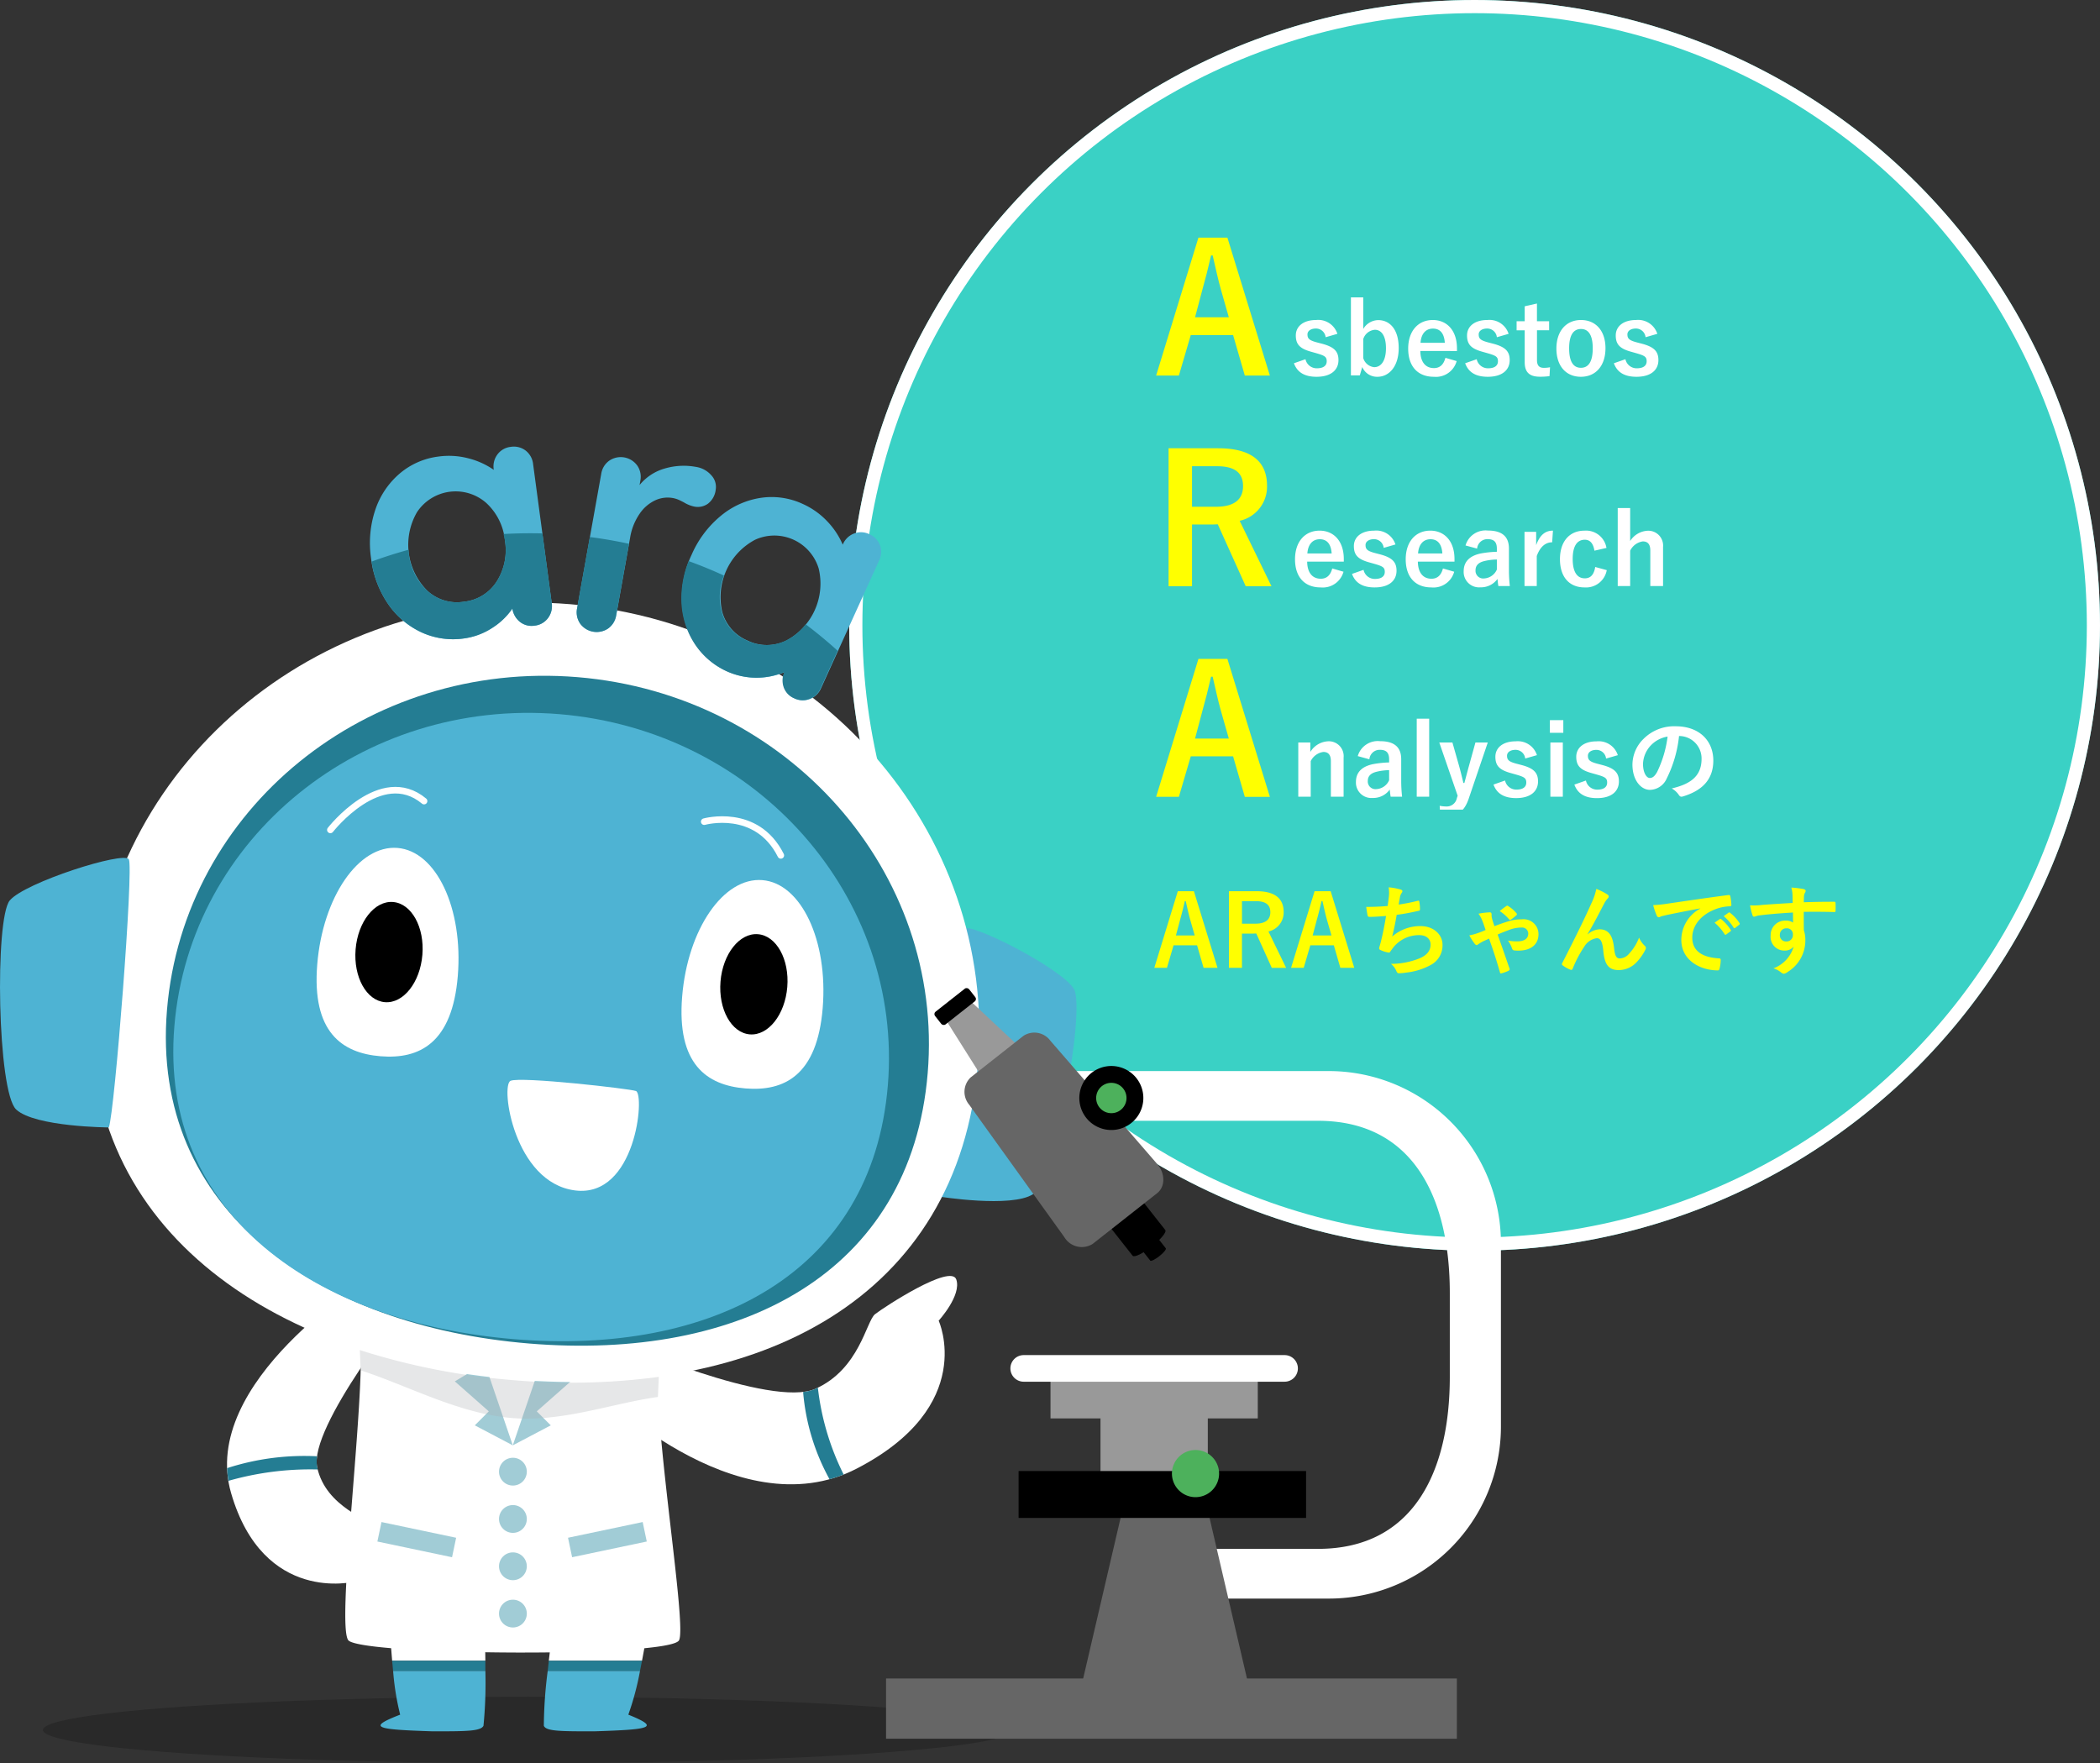 <svg xmlns="http://www.w3.org/2000/svg" xmlns:xlink="http://www.w3.org/1999/xlink" width="319" height="267.853" viewBox="0 0 319 267.853">
  <rect x="0" y="0" width="319" height="267.853" fill="#333333" stroke="none"/>
  <defs>
    <clipPath id="clip-path">
      <rect id="長方形_605" data-name="長方形 605" width="73" height="15" transform="translate(1164 1123)" fill="none" stroke="rgba(0,0,0,0)" stroke-width="1"/>
    </clipPath>
    <clipPath id="clip-path-2">
      <rect id="長方形_606" data-name="長方形 606" width="73" height="14" transform="translate(1164 1124)" fill="none" stroke="rgba(0,0,0,0)" stroke-width="1"/>
    </clipPath>
    <clipPath id="clip-path-7">
      <rect id="長方形_607" data-name="長方形 607" width="127" height="15" transform="translate(1486 1111)" fill="none" stroke="rgba(0,0,0,0)" stroke-width="1"/>
    </clipPath>
  </defs>
  <g id="グループ_4909" data-name="グループ 4909" transform="translate(-1075.5 -918)">
    <g id="楕円形_32" data-name="楕円形 32" transform="translate(1204.5 918)" fill="#3ad1c5" stroke="#fff" stroke-width="2">
      <circle cx="95" cy="95" r="95" stroke="none"/>
      <circle cx="95" cy="95" r="94" fill="none"/>
    </g>
    <g id="グループ_4157" data-name="グループ 4157" transform="translate(95.5 -153)">
      <g id="グループ_4156" data-name="グループ 4156" transform="translate(13 -7)">
        <path id="パス_16261" data-name="パス 16261" d="M11.448,3.1h-4.4L.621,24.054H4.077L5.886,17.9h6.426l1.782,6.156H17.9Zm.216,12.1H6.534l1.134-4.266c.459-1.62.837-3.132,1.3-5.13h.243c.459,1.971.783,3.51,1.242,5.157Z" transform="translate(1142 1111)" fill="#ff0"/>
        <g id="マスクグループ_11" data-name="マスクグループ 11" transform="translate(-1 -1)" clip-path="url(#clip-path)">
          <g id="マスクグループ_12" data-name="マスクグループ 12" clip-path="url(#clip-path-2)">
            <path id="パス_16262" data-name="パス 16262" d="M7.155,6.715a3.052,3.052,0,0,0-3.225-2.1c-2.01,0-3.09,1.02-3.09,2.34,0,1.38.63,2.025,2.415,2.505l.69.195c1.3.375,1.59.555,1.59,1.23,0,.6-.42,1.065-1.5,1.065A1.737,1.737,0,0,1,2.31,10.57l-1.755.615C1.08,12.625,2.25,13.24,3.99,13.24c2.235,0,3.33-1.065,3.33-2.535,0-1.335-.675-2.01-2.55-2.5l-.69-.18c-1.2-.315-1.47-.585-1.47-1.23,0-.495.48-.885,1.29-.885a1.473,1.473,0,0,1,1.47,1.32Zm3.93-5.535H9.21V13.03h1.35l.375-1.275a2.425,2.425,0,0,0,2.31,1.485c1.74,0,3.225-1.545,3.225-4.365S15.135,4.63,13.35,4.63a2.692,2.692,0,0,0-2.265,1.35Zm0,6.33a2.011,2.011,0,0,1,1.77-1.41c.945,0,1.68.855,1.68,2.8,0,1.995-.8,2.88-1.785,2.88a1.936,1.936,0,0,1-1.665-1.38ZM25.32,9.325v-.39c0-2.79-1.575-4.32-3.675-4.32-2.22,0-3.735,1.665-3.735,4.35s1.44,4.275,3.9,4.275a3.264,3.264,0,0,0,3.465-2.385l-1.71-.495c-.285,1.08-.885,1.56-1.74,1.56-1.365,0-2.055-1.035-2.07-2.6ZM19.785,8.08c.09-1.32.75-2.16,1.89-2.16,1.125,0,1.71.78,1.8,2.16Zm13.38-1.365a3.052,3.052,0,0,0-3.225-2.1c-2.01,0-3.09,1.02-3.09,2.34,0,1.38.63,2.025,2.415,2.505l.69.195c1.305.375,1.59.555,1.59,1.23,0,.6-.42,1.065-1.5,1.065a1.737,1.737,0,0,1-1.725-1.38l-1.755.615C27.09,12.625,28.26,13.24,30,13.24c2.235,0,3.33-1.065,3.33-2.535,0-1.335-.675-2.01-2.55-2.5l-.69-.18c-1.2-.315-1.47-.585-1.47-1.23,0-.495.48-.885,1.29-.885a1.473,1.473,0,0,1,1.47,1.32ZM37.47,2.11l-1.86.42V4.8H34.38v1.38h1.23v4.86c0,1.515.735,2.19,2.3,2.19a9.911,9.911,0,0,0,1.47-.09l.075-1.35a4.322,4.322,0,0,1-.96.09c-.69,0-1.02-.36-1.02-1.185V6.175h1.845V4.8H37.47Zm6.69,2.505c-2.235,0-3.735,1.665-3.735,4.335s1.47,4.29,3.72,4.29S47.88,11.575,47.88,8.9,46.38,4.615,44.16,4.615Zm0,1.365c1.215,0,1.785,1.05,1.785,2.94,0,1.92-.585,2.955-1.8,2.955S42.36,10.825,42.36,8.92,42.945,5.98,44.16,5.98Zm11.595.735a3.052,3.052,0,0,0-3.225-2.1c-2.01,0-3.09,1.02-3.09,2.34,0,1.38.63,2.025,2.415,2.505l.69.195c1.305.375,1.59.555,1.59,1.23,0,.6-.42,1.065-1.5,1.065a1.737,1.737,0,0,1-1.725-1.38l-1.755.615c.525,1.44,1.695,2.055,3.435,2.055,2.235,0,3.33-1.065,3.33-2.535,0-1.335-.675-2.01-2.55-2.5l-.69-.18c-1.2-.315-1.47-.585-1.47-1.23,0-.495.48-.885,1.29-.885a1.473,1.473,0,0,1,1.47,1.32Z" transform="translate(1164 1123)" fill="#fff"/>
          </g>
        </g>
      </g>
      <g id="グループ_4156-2" data-name="グループ 4156" transform="translate(13 25)">
        <path id="パス_16263" data-name="パス 16263" d="M2.511,3.1V24.054H6.075V14.685h2.97c.351,0,.648-.027.945-.027l4.239,9.4h3.915l-4.833-9.936A5.313,5.313,0,0,0,17.469,8.8c0-3.645-2.322-5.7-7.425-5.7ZM6.075,5.829H9.882c2.889,0,3.942,1.161,3.942,3.024,0,1.944-1.242,3.132-4.1,3.132H6.075Z" transform="translate(1142 1111)" fill="#ff0"/>
        <g id="マスクグループ_11-2" data-name="マスクグループ 11" transform="translate(-1 -1)" clip-path="url(#clip-path)">
          <g id="マスクグループ_12-2" data-name="マスクグループ 12" clip-path="url(#clip-path-2)">
            <path id="パス_16264" data-name="パス 16264" d="M8.13,9.325v-.39c0-2.79-1.575-4.32-3.675-4.32C2.235,4.615.72,6.28.72,8.965s1.44,4.275,3.9,4.275a3.264,3.264,0,0,0,3.465-2.385l-1.71-.495c-.285,1.08-.885,1.56-1.74,1.56-1.365,0-2.055-1.035-2.07-2.6ZM2.595,8.08c.09-1.32.75-2.16,1.89-2.16,1.125,0,1.71.78,1.8,2.16Zm13.38-1.365a3.052,3.052,0,0,0-3.225-2.1c-2.01,0-3.09,1.02-3.09,2.34,0,1.38.63,2.025,2.415,2.505l.69.195c1.305.375,1.59.555,1.59,1.23,0,.6-.42,1.065-1.5,1.065a1.737,1.737,0,0,1-1.725-1.38l-1.755.615c.525,1.44,1.695,2.055,3.435,2.055,2.235,0,3.33-1.065,3.33-2.535,0-1.335-.675-2.01-2.55-2.5l-.69-.18c-1.2-.315-1.47-.585-1.47-1.23,0-.495.48-.885,1.29-.885a1.473,1.473,0,0,1,1.47,1.32Zm8.97,2.61v-.39c0-2.79-1.575-4.32-3.675-4.32-2.22,0-3.735,1.665-3.735,4.35s1.44,4.275,3.9,4.275A3.264,3.264,0,0,0,24.9,10.855l-1.71-.495c-.285,1.08-.885,1.56-1.74,1.56-1.365,0-2.055-1.035-2.07-2.6ZM19.41,8.08c.09-1.32.75-2.16,1.89-2.16,1.125,0,1.71.78,1.8,2.16Zm8.97-.735a1.569,1.569,0,0,1,1.575-1.44c.99,0,1.425.42,1.425,1.455v.465a15.808,15.808,0,0,0-2.355.24C27.24,8.41,26.34,9.34,26.34,10.78a2.339,2.339,0,0,0,2.535,2.445,3.085,3.085,0,0,0,2.6-1.275c.045.48.075.72.135,1.08h1.74a21.841,21.841,0,0,1-.135-2.43V7.33c0-1.83-1.065-2.73-3.195-2.73a3.164,3.164,0,0,0-3.4,2.265Zm3,3.18a2.245,2.245,0,0,1-1.92,1.35,1.167,1.167,0,0,1-1.32-1.245c0-.735.465-1.185,1.35-1.395A8.568,8.568,0,0,1,31.38,9Zm8.52-5.91c-1.11,0-1.965.585-2.55,2.205V4.8H35.58V13.03h1.86V8.47c.525-1.44,1.35-2.085,2.34-2.085ZM48.03,7.24A3.145,3.145,0,0,0,44.7,4.615c-2.295,0-3.735,1.65-3.735,4.335s1.4,4.29,3.735,4.29a3.2,3.2,0,0,0,3.375-2.625l-1.755-.48c-.18,1.14-.69,1.725-1.575,1.725-1.215,0-1.845-1.035-1.845-2.94s.63-2.925,1.845-2.925c.765,0,1.275.525,1.455,1.665Zm3.6-6.06H49.74V13.03h1.89V7.66a2.546,2.546,0,0,1,1.92-1.41c.735,0,1.14.42,1.14,1.38v5.4h1.935V7.09A2.25,2.25,0,0,0,54.27,4.63a3.344,3.344,0,0,0-2.64,1.56Z" transform="translate(1164 1123)" fill="#fff"/>
          </g>
        </g>
      </g>
      <g id="グループ_4156-3" data-name="グループ 4156" transform="translate(13 57)">
        <path id="パス_16265" data-name="パス 16265" d="M11.448,3.1h-4.4L.621,24.054H4.077L5.886,17.9h6.426l1.782,6.156H17.9Zm.216,12.1H6.534l1.134-4.266c.459-1.62.837-3.132,1.3-5.13h.243c.459,1.971.783,3.51,1.242,5.157Z" transform="translate(1142 1111)" fill="#ff0"/>
        <g id="マスクグループ_11-3" data-name="マスクグループ 11" transform="translate(-1 -1)" clip-path="url(#clip-path)">
          <g id="マスクグループ_12-3" data-name="マスクグループ 12" clip-path="url(#clip-path-2)">
            <path id="パス_16266" data-name="パス 16266" d="M3.045,4.8H1.215V13.03h1.89V7.63a2.523,2.523,0,0,1,1.92-1.395c.735,0,1.14.435,1.14,1.38V13.03H8.1V7.09A2.254,2.254,0,0,0,5.745,4.615a3.356,3.356,0,0,0-2.7,1.62Zm8.97,2.55a1.569,1.569,0,0,1,1.575-1.44c.99,0,1.425.42,1.425,1.455v.465a15.808,15.808,0,0,0-2.355.24C10.875,8.41,9.975,9.34,9.975,10.78a2.339,2.339,0,0,0,2.535,2.445,3.085,3.085,0,0,0,2.6-1.275c.045.48.075.72.135,1.08h1.74a21.842,21.842,0,0,1-.135-2.43V7.33c0-1.83-1.065-2.73-3.2-2.73a3.164,3.164,0,0,0-3.4,2.265Zm3,3.18a2.245,2.245,0,0,1-1.92,1.35,1.167,1.167,0,0,1-1.32-1.245c0-.735.465-1.185,1.35-1.395A8.568,8.568,0,0,1,15.015,9ZM21.1,1.18h-1.89V13.03H21.1ZM30,4.8H28.125l-.945,3.42c-.27.96-.48,1.8-.735,2.73H26.3c-.24-.96-.42-1.755-.69-2.7L24.63,4.8H22.635l2.79,8.085-.12.36a1.563,1.563,0,0,1-1.56,1.275,5.52,5.52,0,0,1-1.05-.105l.075,1.44a6.405,6.405,0,0,0,1.02.075c1.68,0,2.67-.7,3.315-2.6Zm7.47,1.92a3.052,3.052,0,0,0-3.225-2.1c-2.01,0-3.09,1.02-3.09,2.34,0,1.38.63,2.025,2.415,2.505l.69.195c1.305.375,1.59.555,1.59,1.23,0,.6-.42,1.065-1.5,1.065a1.737,1.737,0,0,1-1.725-1.38l-1.755.615c.525,1.44,1.7,2.055,3.435,2.055,2.235,0,3.33-1.065,3.33-2.535,0-1.335-.675-2.01-2.55-2.5l-.69-.18c-1.2-.315-1.47-.585-1.47-1.23,0-.495.48-.885,1.29-.885a1.473,1.473,0,0,1,1.47,1.32ZM41.4,4.8H39.51V13.03H41.4Zm.075-3.4h-2.04V3.325h2.04Zm8.28,5.325a3.052,3.052,0,0,0-3.225-2.1c-2.01,0-3.09,1.02-3.09,2.34,0,1.38.63,2.025,2.415,2.505l.69.195c1.305.375,1.59.555,1.59,1.23,0,.6-.42,1.065-1.5,1.065a1.737,1.737,0,0,1-1.725-1.38l-1.755.615c.525,1.44,1.695,2.055,3.435,2.055,2.235,0,3.33-1.065,3.33-2.535,0-1.335-.675-2.01-2.55-2.5l-.69-.18c-1.2-.315-1.47-.585-1.47-1.23,0-.495.48-.885,1.29-.885a1.473,1.473,0,0,1,1.47,1.32Zm9.36-2.91a3.407,3.407,0,0,1,3.36,3.48c0,2.835-2,3.885-4.53,4.485a3.181,3.181,0,0,1,1.05.945c.195.3.33.36.645.27,3.045-.915,4.62-2.67,4.62-5.46,0-2.985-2.115-5.2-5.715-5.2A6.564,6.564,0,0,0,53.67,4.24a5.527,5.527,0,0,0-1.695,3.9c0,2.445,1.335,3.855,2.655,3.855a2.849,2.849,0,0,0,2.55-1.725,18.782,18.782,0,0,0,1.875-6.465Zm-1.8.09a17.138,17.138,0,0,1-1.59,5.37c-.405.72-.735.915-1.125.915-.465,0-1.02-.765-1.02-2.145A4.319,4.319,0,0,1,54.75,5.26,4.518,4.518,0,0,1,57.315,3.9Z" transform="translate(1164 1123)" fill="#fff"/>
          </g>
        </g>
      </g>
      <g id="マスクグループ_13" data-name="マスクグループ 13" transform="translate(-331 94)" clip-path="url(#clip-path-7)">
        <path id="パス_16267" data-name="パス 16267" d="M6.36,1.39H3.915L.345,13.03h1.92L3.27,9.61H6.84l.99,3.42H9.945Zm.12,6.72H3.63l.63-2.37c.255-.9.465-1.74.72-2.85h.135c.255,1.1.435,1.95.69,2.865Zm5.2-6.72V13.03h1.98v-5.2h1.65c.195,0,.36-.015.525-.015l2.355,5.22H20.37L17.685,7.51a2.952,2.952,0,0,0,2.31-2.955c0-2.025-1.29-3.165-4.125-3.165Zm1.98,1.515H15.78c1.605,0,2.19.645,2.19,1.68,0,1.08-.69,1.74-2.28,1.74H13.665ZM27.135,1.39H24.69L21.12,13.03h1.92l1.005-3.42h3.57l.99,3.42H30.72Zm.12,6.72H24.4l.63-2.37c.255-.9.465-1.74.72-2.85h.135c.255,1.1.435,1.95.69,2.865ZM35.79,3.64c-1.155.09-2.085.135-3.255.135.06.495.165,1.125.21,1.305a.256.256,0,0,0,.285.21c.765,0,1.71-.075,2.52-.135-.255,1.5-.465,2.61-.795,3.93-.06.225-.12.45-.195.7a1.023,1.023,0,0,0-.06.3c0,.135.09.195.33.3a4.216,4.216,0,0,0,1.125.33c.135.015.18-.045.285-.225.135-.195.285-.375.42-.57A4.988,4.988,0,0,1,40.6,8.065c1.14,0,1.71.645,1.71,1.425,0,.945-.555,1.635-1.71,2.115a11.685,11.685,0,0,1-4.305.825,2.863,2.863,0,0,1,.81,1.065c.12.285.225.36.375.36a6.948,6.948,0,0,0,1.11-.1,9.991,9.991,0,0,0,3.825-1.2,3.362,3.362,0,0,0,1.71-3.03c0-1.545-1.35-2.835-3.345-2.835a6.488,6.488,0,0,0-4.305,1.59c.27-1.05.48-2.055.69-3.3,1.26-.165,2.07-.33,3.36-.615.135-.03.18-.075.18-.24a6.788,6.788,0,0,0-.1-1.11c-.03-.2-.1-.21-.315-.15a27.431,27.431,0,0,1-2.82.555c.075-.525.135-.825.21-1.23a1.556,1.556,0,0,1,.255-.555.493.493,0,0,0,.1-.24c0-.12-.1-.21-.3-.27A9.817,9.817,0,0,0,35.94.8a4.977,4.977,0,0,1,.03,1.455C35.925,2.62,35.865,3.115,35.79,3.64Zm13.8,1.17a4.441,4.441,0,0,1,.57,1.035c.15.36.27.72.51,1.44a13.822,13.822,0,0,1-1.305.51,7.082,7.082,0,0,1-1.17.3,8.956,8.956,0,0,0,.825,1.29c.105.12.2.195.285.195s.15-.06.255-.135a6.1,6.1,0,0,1,.885-.51c.315-.135.585-.27.75-.345.69,1.935,1.17,3.42,1.65,5.115.015.09.075.225.225.165a5.825,5.825,0,0,0,1.08-.39c.12-.075.18-.15.18-.24a.489.489,0,0,0-.06-.195C53.7,11.38,53.1,9.67,52.5,7.975c.6-.27,1.215-.51,1.83-.735a5.285,5.285,0,0,1,1.8-.33.936.936,0,0,1,1.02.9c0,.765-.57,1.2-1.68,1.2a7.363,7.363,0,0,1-1.4-.12,4.757,4.757,0,0,1,.63,1.23.369.369,0,0,0,.39.27,4.514,4.514,0,0,0,.525.03c1.95,0,3.09-.93,3.09-2.52a2.261,2.261,0,0,0-2.55-2.235,6.378,6.378,0,0,0-2.07.315c-.51.15-1.245.4-2.07.72-.105-.3-.2-.57-.27-.825a3.19,3.19,0,0,1-.15-.6,1.449,1.449,0,0,1-.015-.36c0-.195-.09-.315-.255-.315A10.558,10.558,0,0,0,49.59,4.81Zm3.225-.4a6.463,6.463,0,0,1,1.44,1.275c.06.045.09.075.135.075a.27.27,0,0,0,.135-.06,7.644,7.644,0,0,0,.81-.645.207.207,0,0,0,.09-.165.259.259,0,0,0-.09-.18,4.991,4.991,0,0,0-1.215-1.05.28.28,0,0,0-.15-.075.273.273,0,0,0-.165.075C53.64,3.76,53.295,4.015,52.815,4.4ZM66.15,7.915c.825-1.35,1.635-2.925,2.595-4.77A3.91,3.91,0,0,1,69.21,2.5a.468.468,0,0,0,.165-.3.391.391,0,0,0-.21-.315,8.69,8.69,0,0,0-1.68-.84,9,9,0,0,1-.75,2.19c-.825,1.875-2.205,4.74-4.4,9.03a.447.447,0,0,0-.075.21.261.261,0,0,0,.135.195,4.847,4.847,0,0,0,1.155.645c.195.06.27.03.36-.18a17.425,17.425,0,0,1,1.755-3.33A2.619,2.619,0,0,1,67.56,8.53c.525,0,.855.435.99,1.935.195,2.115.84,2.91,2.355,2.91a3.747,3.747,0,0,0,2.76-1.26,8.113,8.113,0,0,0,1.29-1.86.53.53,0,0,0,.06-.255.412.412,0,0,0-.165-.315,3.639,3.639,0,0,1-.87-1.245,7.425,7.425,0,0,1-1.515,2.445,1.917,1.917,0,0,1-1.41.72c-.57,0-.75-.495-.87-1.59-.165-1.44-.57-2.835-2.19-2.835a2.976,2.976,0,0,0-1.83.765ZM83.28,4.03A5.426,5.426,0,0,0,80.4,8.785c0,3.12,2.9,4.635,5.535,4.635.18,0,.24-.09.285-.315a5.336,5.336,0,0,0,.165-1.29c0-.165-.09-.225-.33-.225-2.61-.165-3.99-1.215-3.99-3.15,0-1.8,1.275-3.555,3.825-4.425a6.693,6.693,0,0,1,1.83-.33c.195,0,.285-.045.285-.225a8.569,8.569,0,0,0-.165-1.32c-.015-.105-.09-.2-.315-.165-3.87.51-7.17,1.005-9.015,1.275a20.693,20.693,0,0,1-2.385.255,10.453,10.453,0,0,0,.555,1.62.351.351,0,0,0,.285.225.876.876,0,0,0,.33-.12c.225-.075.375-.1.945-.24,1.605-.33,3.21-.645,5.04-.99Zm2.175,2.145a7.443,7.443,0,0,1,1.515,1.74.157.157,0,0,0,.255.045l.63-.465a.151.151,0,0,0,.045-.24A6.9,6.9,0,0,0,86.475,5.65c-.09-.075-.15-.09-.225-.03Zm1.38-.99a7.1,7.1,0,0,1,1.5,1.725.154.154,0,0,0,.255.045l.6-.465a.173.173,0,0,0,.045-.27A6.264,6.264,0,0,0,87.81,4.675c-.09-.075-.135-.09-.225-.03ZM97.32,3.175c-1.8.1-3.735.225-4.65.3a9.893,9.893,0,0,1-1.83.06,10.512,10.512,0,0,0,.375,1.515c.045.15.105.21.255.21.135,0,.375-.135.7-.18,1.185-.165,3.3-.345,5.19-.45,0,.5.015,1.005.015,1.53a1.838,1.838,0,0,0-1.14-.3,2.186,2.186,0,0,0-2.265,2.25,2.078,2.078,0,0,0,2.085,2.3,1.732,1.732,0,0,0,1.41-.6,5.011,5.011,0,0,1-3.075,3.3,3.343,3.343,0,0,1,1.14.6.849.849,0,0,0,.45.225,1.43,1.43,0,0,0,.585-.285A5.6,5.6,0,0,0,99.24,8.8a4.673,4.673,0,0,0-.225-1.485C99,6.4,99,5.44,99,4.525c1.56-.015,3.015-.015,4.575.03.18.015.255-.03.255-.195.015-.375.015-.765,0-1.14-.015-.2-.045-.225-.225-.225-1.44,0-2.985.015-4.6.075.015-.57.015-.765.03-.96a1.568,1.568,0,0,1,.12-.435.632.632,0,0,0,.135-.345c0-.135-.165-.24-.42-.285A15.24,15.24,0,0,0,97.11.835a4.767,4.767,0,0,1,.18,1.1C97.305,2.335,97.305,2.71,97.32,3.175ZM96.36,7.03a.9.9,0,0,1,.99.96.964.964,0,0,1-1.02,1.035.93.93,0,0,1-.96-1.02A.955.955,0,0,1,96.36,7.03Z" transform="translate(1486 1111)" fill="#ff0"/>
      </g>
    </g>
    <g id="グループ_4209" data-name="グループ 4209" transform="translate(-28.5 -120)">
      <g id="グループ_4208" data-name="グループ 4208" transform="translate(658.922 750.669)">
        <ellipse id="楕円形_43" data-name="楕円形 43" cx="73.686" cy="5.04" rx="73.686" ry="5.04" transform="translate(451.599 545.104)" opacity="0.2" style="mix-blend-mode: multiply;isolation: isolate"/>
        <g id="グループ_4199" data-name="グループ 4199" transform="translate(502.893 515.313)">
          <path id="パス_14899" data-name="パス 14899" d="M485.153,431.909c-2.251-4.641-12.941-3.375-12.941-3.375-.31.623-.238,14.351.612,24.154h14.16C486.939,444.819,486.5,434.687,485.153,431.909Z" transform="translate(-471.071 -428.376)" fill="#fff"/>
          <path id="パス_14900" data-name="パス 14900" d="M474.57,446.857c-5.065,1.97-3.8,2.251,4.923,2.533,5.063,0,7.312,0,7.734-.844a66.979,66.979,0,0,0,.289-8.346H473.5A40.022,40.022,0,0,0,474.57,446.857Z" transform="translate(-471.599 -414.352)" fill="#4eb3d3"/>
          <path id="パス_14901" data-name="パス 14901" d="M482.96,448.547c.332.844,2.584.844,7.646.844,8.75-.282,10.044-.564,5.189-2.533a43.06,43.06,0,0,0,1.775-6.656H483.55A67.286,67.286,0,0,0,482.96,448.547Z" transform="translate(-458.163 -414.352)" fill="#4eb3d3"/>
          <path id="パス_14902" data-name="パス 14902" d="M500.606,428.534s-10.556-1.266-13.295,3.375c-1.639,2.778-3.148,12.91-4.022,20.779h14.158C499.332,442.884,500.851,429.157,500.606,428.534Z" transform="translate(-457.736 -428.376)" fill="#fff"/>
          <path id="パス_14903" data-name="パス 14903" d="M486.561,439.5H472.4c.046.525.094,1.038.144,1.537h14.018C486.566,440.532,486.564,440.023,486.561,439.5Z" transform="translate(-470.648 -415.186)" fill="#247d93"/>
          <path id="パス_14904" data-name="パス 14904" d="M483.379,439.5c-.059.525-.114,1.034-.166,1.537h14.021c.1-.5.2-1.012.3-1.537Z" transform="translate(-457.826 -415.186)" fill="#247d93"/>
        </g>
        <g id="グループ_4200" data-name="グループ 4200" transform="translate(535.338 481.174)">
          <path id="パス_14905" data-name="パス 14905" d="M489.638,422.482c.516.361,23.779,10.433,30.472,7.43s7.7-10.276,9.043-11.332,11.5-7.7,12.34-5.277-2.675,6.261-2.675,6.261,5.93,12.947-12.429,22.465-39.9-12.386-39.9-12.386Z" transform="translate(-486.49 -412.774)" fill="#fff"/>
          <path id="パス_14906" data-name="パス 14906" d="M507.167,433.734a21.3,21.3,0,0,1-2.147.717,33.106,33.106,0,0,1-4.011-13.264,6.478,6.478,0,0,0,1.882-.479c.122-.055.238-.114.358-.173A39.359,39.359,0,0,0,507.167,433.734Z" transform="translate(-469.272 -403.57)" fill="#247d93"/>
        </g>
        <path id="パス_14907" data-name="パス 14907" d="M488.725,416.465c-.463.4-15.479,19.127-14.132,25.245s8.1,7.878,8.807,9.166,4.757,10.825,2.236,11.247-5.4-3.071-5.4-3.071-13.8,3.491-18.722-13.45,21.059-32.723,21.059-32.723Z" transform="translate(18.669 68.558)" fill="#fff"/>
        <path id="パス_14908" data-name="パス 14908" d="M461.095,429.061a15.326,15.326,0,0,1-.195-1.932,38.126,38.126,0,0,1,13.66-1.8,4.888,4.888,0,0,0,.026,1.677c.026.112.055.219.083.328A45.316,45.316,0,0,0,461.095,429.061Z" transform="translate(18.683 83.237)" fill="#247d93"/>
        <path id="パス_14909" data-name="パス 14909" d="M494.645,421.953a103.145,103.145,0,0,1-23.164-4.525c.459,10.586-3.8,43.692-1.806,45.209,2.953,2.252,48.007,2.531,50.117,0,1.36-1.629-3.618-30.909-3.154-41.167A100.576,100.576,0,0,1,494.645,421.953Z" transform="translate(28.388 73.954)" fill="#fff"/>
        <path id="パス_14910" data-name="パス 14910" d="M515.671,425.388c.166-4.1.249-6.947.249-6.947l-45.852-3.377c0,.289.057,2.739.188,6.256a103.158,103.158,0,0,0,23.291,4.566A100.378,100.378,0,0,0,515.671,425.388Z" transform="translate(29.485 71.109)" fill="#fff"/>
        <path id="パス_14911" data-name="パス 14911" d="M466.474,415.638" transform="translate(25.271 71.785)" fill="#dae1e3"/>
        <path id="パス_14912" data-name="パス 14912" d="M477.588,419.389l6.984,10.021L492.164,420Z" transform="translate(38.387 76.244)" fill="#fff"/>
        <g id="グループ_4202" data-name="グループ 4202" transform="translate(502.405 494.454)">
          <g id="グループ_4201" data-name="グループ 4201" transform="translate(11.76)">
            <path id="パス_14913" data-name="パス 14913" d="M481.31,418.833l4.251,12.451-5.77-3.037,2.126-2.126-5.162-4.555Z" transform="translate(-476.754 -418.833)" fill="#a1ccd6"/>
            <path id="パス_14914" data-name="パス 14914" d="M485.035,418.833l-4.251,12.451,5.77-3.037-2.126-2.126,5.162-4.555Z" transform="translate(-471.977 -418.833)" fill="#a1ccd6"/>
          </g>
          <circle id="楕円形_44" data-name="楕円形 44" cx="2.112" cy="2.112" r="2.112" transform="translate(18.475 14.338)" fill="#a1ccd6"/>
          <circle id="楕円形_45" data-name="楕円形 45" cx="2.112" cy="2.112" r="2.112" transform="translate(18.475 21.525)" fill="#a1ccd6"/>
          <circle id="楕円形_46" data-name="楕円形 46" cx="2.112" cy="2.112" r="2.112" transform="translate(18.475 28.712)" fill="#a1ccd6"/>
          <circle id="楕円形_47" data-name="楕円形 47" cx="2.112" cy="2.112" r="2.112" transform="translate(18.475 35.9)" fill="#a1ccd6"/>
          <rect id="長方形_636" data-name="長方形 636" width="11.585" height="3.022" transform="matrix(0.979, 0.206, -0.206, 0.979, 0.622, 24.105)" fill="#a1ccd6"/>
          <rect id="長方形_637" data-name="長方形 637" width="11.585" height="3.022" transform="matrix(-0.979, 0.206, -0.206, -0.979, 40.921, 27.062)" fill="#a1ccd6"/>
        </g>
        <path id="パス_14915" data-name="パス 14915" d="M493.445,422.492a103.157,103.157,0,0,1-23.291-4.566c.037.953.079,1.989.127,3.08,7.189,2.324,14.836,6.566,23,7.244,7.684.638,15.229-2.247,22.152-3.2.048-1.073.092-2.1.131-3.054A100.379,100.379,0,0,1,493.445,422.492Z" transform="translate(29.587 74.507)" fill="#aaafb1" opacity="0.3"/>
        <path id="パス_14916" data-name="パス 14916" d="M510.5,429.405c-.485-2.45,2.765-39.552,3.718-40.68s15,6.066,16.807,9.146-2.925,29.033-6.2,31.173S510.5,429.405,510.5,429.405Z" transform="translate(77.185 39.7)" fill="#4eb3d3"/>
        <path id="パス_14917" data-name="パス 14917" d="M586.081,436.238c-2.951,35.565-33.32,50.886-70.444,47.806s-66.946-23.4-64-58.959,35.436-61.9,72.562-58.817S589.03,400.675,586.081,436.238Z" transform="translate(7.546 12.856)" fill="#fff"/>
        <path id="パス_14918" data-name="パス 14918" d="M572.333,431.438c-2.536,30.57-28.638,43.74-60.548,41.091S454.24,452.42,456.776,421.85s30.461-53.2,62.371-50.554S574.868,400.87,572.333,431.438Z" transform="translate(13.668 18.907)" fill="#247d93"/>
        <path id="パス_14919" data-name="パス 14919" d="M565.663,430.269c-2.378,28.671-26.861,41.023-56.788,38.54s-53.971-18.862-51.592-47.533,28.568-49.9,58.5-47.417S568.041,401.6,565.663,430.269Z" transform="translate(14.281 21.966)" fill="#4eb3d3"/>
        <path id="パス_14920" data-name="パス 14920" d="M461.611,424.688c.883-2.339,3.793-39.469,3.036-40.737s-15.791,3.513-18.084,6.25-1.9,29.119.979,31.77S461.611,424.688,461.611,424.688Z" transform="translate(0 33.921)" fill="#4eb3d3"/>
        <g id="グループ_4203" data-name="グループ 4203" transform="translate(548.6 421.018)">
          <path id="パス_14921" data-name="パス 14921" d="M492.652,402.986c-.837,10.252,3.712,13.476,9.607,13.957s10.908-1.965,11.743-12.215-3.264-18.95-9.161-19.431S493.487,392.736,492.652,402.986Z" transform="translate(-492.552 -385.277)" fill="#fff"/>
          <ellipse id="楕円形_48" data-name="楕円形 48" cx="7.634" cy="5.089" rx="7.634" ry="5.089" transform="translate(5.305 23.039) rotate(-85.336)"/>
        </g>
        <g id="グループ_4204" data-name="グループ 4204" transform="translate(493.17 416.128)">
          <path id="パス_14922" data-name="パス 14922" d="M467.232,400.751c-.835,10.25,3.712,13.476,9.609,13.957s10.906-1.965,11.743-12.215-3.266-18.95-9.161-19.431S468.069,390.5,467.232,400.751Z" transform="translate(-467.133 -383.042)" fill="#fff"/>
          <ellipse id="楕円形_49" data-name="楕円形 49" cx="7.634" cy="5.089" rx="7.634" ry="5.089" transform="translate(5.305 23.038) rotate(-85.336)"/>
        </g>
        <path id="パス_14923" data-name="パス 14923" d="M499.945,400.852c-.909-.341-17.5-2.232-19.05-1.545s.514,15.448,9.782,16.648S501.318,401.366,499.945,400.852Z" transform="translate(41.736 52.222)" fill="#fff"/>
        <path id="パス_14924" data-name="パス 14924" d="M468.09,385.077s7.664-9.852,14.233-4.378" transform="translate(27.172 28.332)" fill="none" stroke="#fff" stroke-linecap="round" stroke-linejoin="round" stroke-width="1"/>
        <path id="パス_14925" data-name="パス 14925" d="M494.131,381.4s7.944-2.232,11.634,5.124" transform="translate(57.923 30.756)" fill="none" stroke="#fff" stroke-linecap="round" stroke-linejoin="round" stroke-width="1"/>
        <g id="グループ_4205" data-name="グループ 4205" transform="translate(579.674 437.247)">
          <path id="パス_14926" data-name="パス 14926" d="M526.653,409.611l-2.374,1.869,2.094,2.658,0,0,0,.015c.114.146.737-.155,1.392-.671s1.1-1.051.982-1.2l-.015-.007.006,0Z" transform="translate(-486.253 -372.563)"/>
          <path id="パス_14927" data-name="パス 14927" d="M580.1,432.229v12.742c0,14.436-5.552,26.131-20.017,26.131h-23.6a3.775,3.775,0,0,0-3.777,3.777h0a3.777,3.777,0,0,0,3.777,3.777h25.226a26.13,26.13,0,0,0,26.157-26.131V424.675a26.153,26.153,0,0,0-26.157-26.157h-40.58a3.777,3.777,0,0,0-3.777,3.777h0a3.777,3.777,0,0,0,3.777,3.777h38.951C574.548,406.073,580.1,417.793,580.1,432.229Z" transform="translate(-494.464 -385.718)" fill="#fff"/>
          <path id="パス_14928" data-name="パス 14928" d="M520.228,458.752h26.425l-7.084-30.415H527.312Z" transform="translate(-491.057 -350.356)" fill="#666"/>
          <rect id="長方形_638" data-name="長方形 638" width="86.711" height="9.152" transform="translate(86.711 114.23) rotate(-180)" fill="#666"/>
          <rect id="長方形_639" data-name="長方形 639" width="16.301" height="12.587" transform="translate(48.875 74.592) rotate(-180)" fill="#999"/>
          <path id="パス_14929" data-name="パス 14929" d="M526.969,407.013l-4.96,3.906,4.372,5.554.011-.009.009.033c.238.3,1.543-.326,2.912-1.405s2.289-2.2,2.048-2.5l-.028-.015.011-.009Z" transform="translate(-488.945 -375.644)"/>
          <path id="パス_14930" data-name="パス 14930" d="M529.649,407.763l-7.655,6.027L510.71,395.906l3.429-2.7Z" transform="translate(-502.345 -392.018)" fill="#999"/>
          <rect id="長方形_640" data-name="長方形 640" width="6.573" height="2.453" rx="0.456" transform="translate(7.158 4.066) rotate(-38.217)"/>
          <path id="パス_14931" data-name="パス 14931" d="M541.6,420.246l-9.8,7.712a3.09,3.09,0,0,1-4.3-1.023l-14.46-20.126a3.023,3.023,0,0,1,.23-4.149l8.022-6.317a3.021,3.021,0,0,1,4.077.743L541.6,415.815C542.842,417.245,542.839,419.269,541.6,420.246Z" transform="translate(-500.413 -388.901)" fill="#666"/>
          <path id="パス_14932" data-name="パス 14932" d="M529.987,402.322a4.862,4.862,0,1,1-5.517-4.105A4.861,4.861,0,0,1,529.987,402.322Z" transform="translate(-490.955 -386.137)"/>
          <circle id="楕円形_50" data-name="楕円形 50" cx="2.306" cy="2.306" r="2.306" transform="translate(31.915 14.585)" fill="#4db15c"/>
          <rect id="長方形_641" data-name="長方形 641" width="31.487" height="7.121" transform="translate(56.468 65.566) rotate(-180)" fill="#999"/>
          <path id="パス_14933" data-name="パス 14933" d="M517.545,422.3h39.629a2.021,2.021,0,0,0,2.02-2.02h0a2.021,2.021,0,0,0-2.02-2.022H517.545a2.02,2.02,0,0,0-2.02,2.022h0A2.019,2.019,0,0,0,517.545,422.3Z" transform="translate(-496.635 -362.309)" fill="#fff"/>
          <rect id="長方形_642" data-name="長方形 642" width="43.67" height="7.121" transform="translate(63.804 80.684) rotate(-180)"/>
          <path id="パス_14934" data-name="パス 14934" d="M526.75,428.435a3.581,3.581,0,1,0,3.581-3.581A3.58,3.58,0,0,0,526.75,428.435Z" transform="translate(-483.323 -354.486)" fill="#4db15c"/>
        </g>
        <g id="グループ_4207" data-name="グループ 4207" transform="translate(501.28 355.184)">
          <g id="グループ_4206" data-name="グループ 4206">
            <path id="パス_14935" data-name="パス 14935" d="M494.516,355.777a3,3,0,0,1,1.141,2.079l2.822,21.081a3.009,3.009,0,0,1-.557,2.28,2.885,2.885,0,0,1-2.026,1.159,2.84,2.84,0,0,1-2.23-.564,3.155,3.155,0,0,1-1.161-2.026,10.882,10.882,0,0,1-7.356,4.536,11.493,11.493,0,0,1-6.466-.933,12.532,12.532,0,0,1-5.067-4.319,15.47,15.47,0,0,1-2.575-6.91,15.839,15.839,0,0,1,.638-7.364,12.387,12.387,0,0,1,3.7-5.517,11.2,11.2,0,0,1,5.867-2.586,11.654,11.654,0,0,1,4.6.273,11.845,11.845,0,0,1,3.836,1.744l-.009-.05a3.026,3.026,0,0,1,.557-2.282,2.893,2.893,0,0,1,2.026-1.159A2.935,2.935,0,0,1,494.516,355.777Zm-4.387,19.888a8.873,8.873,0,0,0,1.246-6.228,8.965,8.965,0,0,0-2.844-5.705,7.034,7.034,0,0,0-10.514,1.408,9.868,9.868,0,0,0,1.572,11.937,6.637,6.637,0,0,0,5.574,1.663A6.713,6.713,0,0,0,490.129,375.664Z" transform="translate(-470.875 -355.184)" fill="#4eb3d3"/>
            <path id="パス_14936" data-name="パス 14936" d="M505.7,358.688a2.556,2.556,0,0,1,.66,2.162,3.116,3.116,0,0,1-1.2,2.16,2.655,2.655,0,0,1-2.018.431,4.991,4.991,0,0,1-1.622-.649c-.094-.05-.3-.155-.632-.317a4.132,4.132,0,0,0-1.086-.348,4.481,4.481,0,0,0-2.617.348,5.869,5.869,0,0,0-2.385,2.05,8.932,8.932,0,0,0-1.454,3.7l-2.1,11.728a3.024,3.024,0,0,1-1.226,2,3.1,3.1,0,0,1-4.258-.763,3.016,3.016,0,0,1-.455-2.3l3.664-20.438a3.008,3.008,0,0,1,1.226-2,3.094,3.094,0,0,1,4.256.763,3.007,3.007,0,0,1,.455,2.3l-.114.645a7.621,7.621,0,0,1,3.819-2.509,10.194,10.194,0,0,1,4.743-.247A3.859,3.859,0,0,1,505.7,358.688Z" transform="translate(-453.841 -354.327)" fill="#4eb3d3"/>
            <path id="パス_14937" data-name="パス 14937" d="M522.639,366a3,3,0,0,1-.138,2.367l-8.8,19.361a3.006,3.006,0,0,1-1.683,1.637,2.881,2.881,0,0,1-2.332-.092,2.839,2.839,0,0,1-1.591-1.663,3.156,3.156,0,0,1,.092-2.332,10.905,10.905,0,0,1-8.641-.061,11.492,11.492,0,0,1-4.984-4.225,12.5,12.5,0,0,1-2-6.348,15.447,15.447,0,0,1,1.489-7.222,15.791,15.791,0,0,1,4.448-5.9,12.391,12.391,0,0,1,6.066-2.713,11.211,11.211,0,0,1,6.346.925,11.7,11.7,0,0,1,3.755,2.673,11.91,11.91,0,0,1,2.324,3.513l.022-.046a3.011,3.011,0,0,1,1.681-1.637,2.89,2.89,0,0,1,2.332.094A2.936,2.936,0,0,1,522.639,366Zm-14.276,14.526a9.822,9.822,0,0,0,4.98-10.962,7.034,7.034,0,0,0-9.658-4.389,9.872,9.872,0,0,0-5,10.951,6.627,6.627,0,0,0,3.841,4.367A6.711,6.711,0,0,0,508.362,380.521Z" transform="translate(-445.178 -351.033)" fill="#4eb3d3"/>
          </g>
          <path id="パス_14938" data-name="パス 14938" d="M478.543,376.248a11.493,11.493,0,0,0,6.466.933,10.206,10.206,0,0,0,4.322-1.618,10.319,10.319,0,0,0,3.034-2.918,3.161,3.161,0,0,0,1.159,2.026,2.847,2.847,0,0,0,2.232.564,2.885,2.885,0,0,0,2.026-1.159,3.008,3.008,0,0,0,.557-2.28l-1.414-10.569q-2.974-.075-5.9.09c.072.326.16.636.205.979a8.874,8.874,0,0,1-1.246,6.228,6.713,6.713,0,0,1-4.966,3.076,6.637,6.637,0,0,1-5.574-1.663,8.928,8.928,0,0,1-2.815-5.686c-.026-.186-.015-.361-.033-.544-1.9.527-3.775,1.121-5.607,1.8a15.29,15.29,0,0,0,2.483,6.42A12.532,12.532,0,0,0,478.543,376.248Z" transform="translate(-470.735 -348.044)" fill="#247d93"/>
          <path id="パス_14939" data-name="パス 14939" d="M485.752,374.6a3.1,3.1,0,0,0,4.258.763,3.024,3.024,0,0,0,1.226-2l1.948-10.868c-1.95-.42-3.93-.772-5.946-1.027L485.3,372.3A3.006,3.006,0,0,0,485.752,374.6Z" transform="translate(-453.841 -347.736)" fill="#247d93"/>
        </g>
        <path id="パス_14940" data-name="パス 14940" d="M494.562,375.707a11.492,11.492,0,0,0,4.984,4.225,10.905,10.905,0,0,0,8.641.061,3.157,3.157,0,0,0-.092,2.332,2.839,2.839,0,0,0,1.591,1.663,2.88,2.88,0,0,0,2.332.092,3.007,3.007,0,0,0,1.683-1.637l2.582-5.681q-2.328-2.115-4.862-4.02a8.268,8.268,0,0,1-3.062,2.5,6.706,6.706,0,0,1-5.839-.033,6.626,6.626,0,0,1-3.841-4.367,8.663,8.663,0,0,1,.334-5.5q-2.617-1.21-5.36-2.2a15.134,15.134,0,0,0-1.1,6.223A12.5,12.5,0,0,0,494.562,375.707Z" transform="translate(56.035 9.431)" fill="#247d93"/>
      </g>
    </g>
  </g>
</svg>
